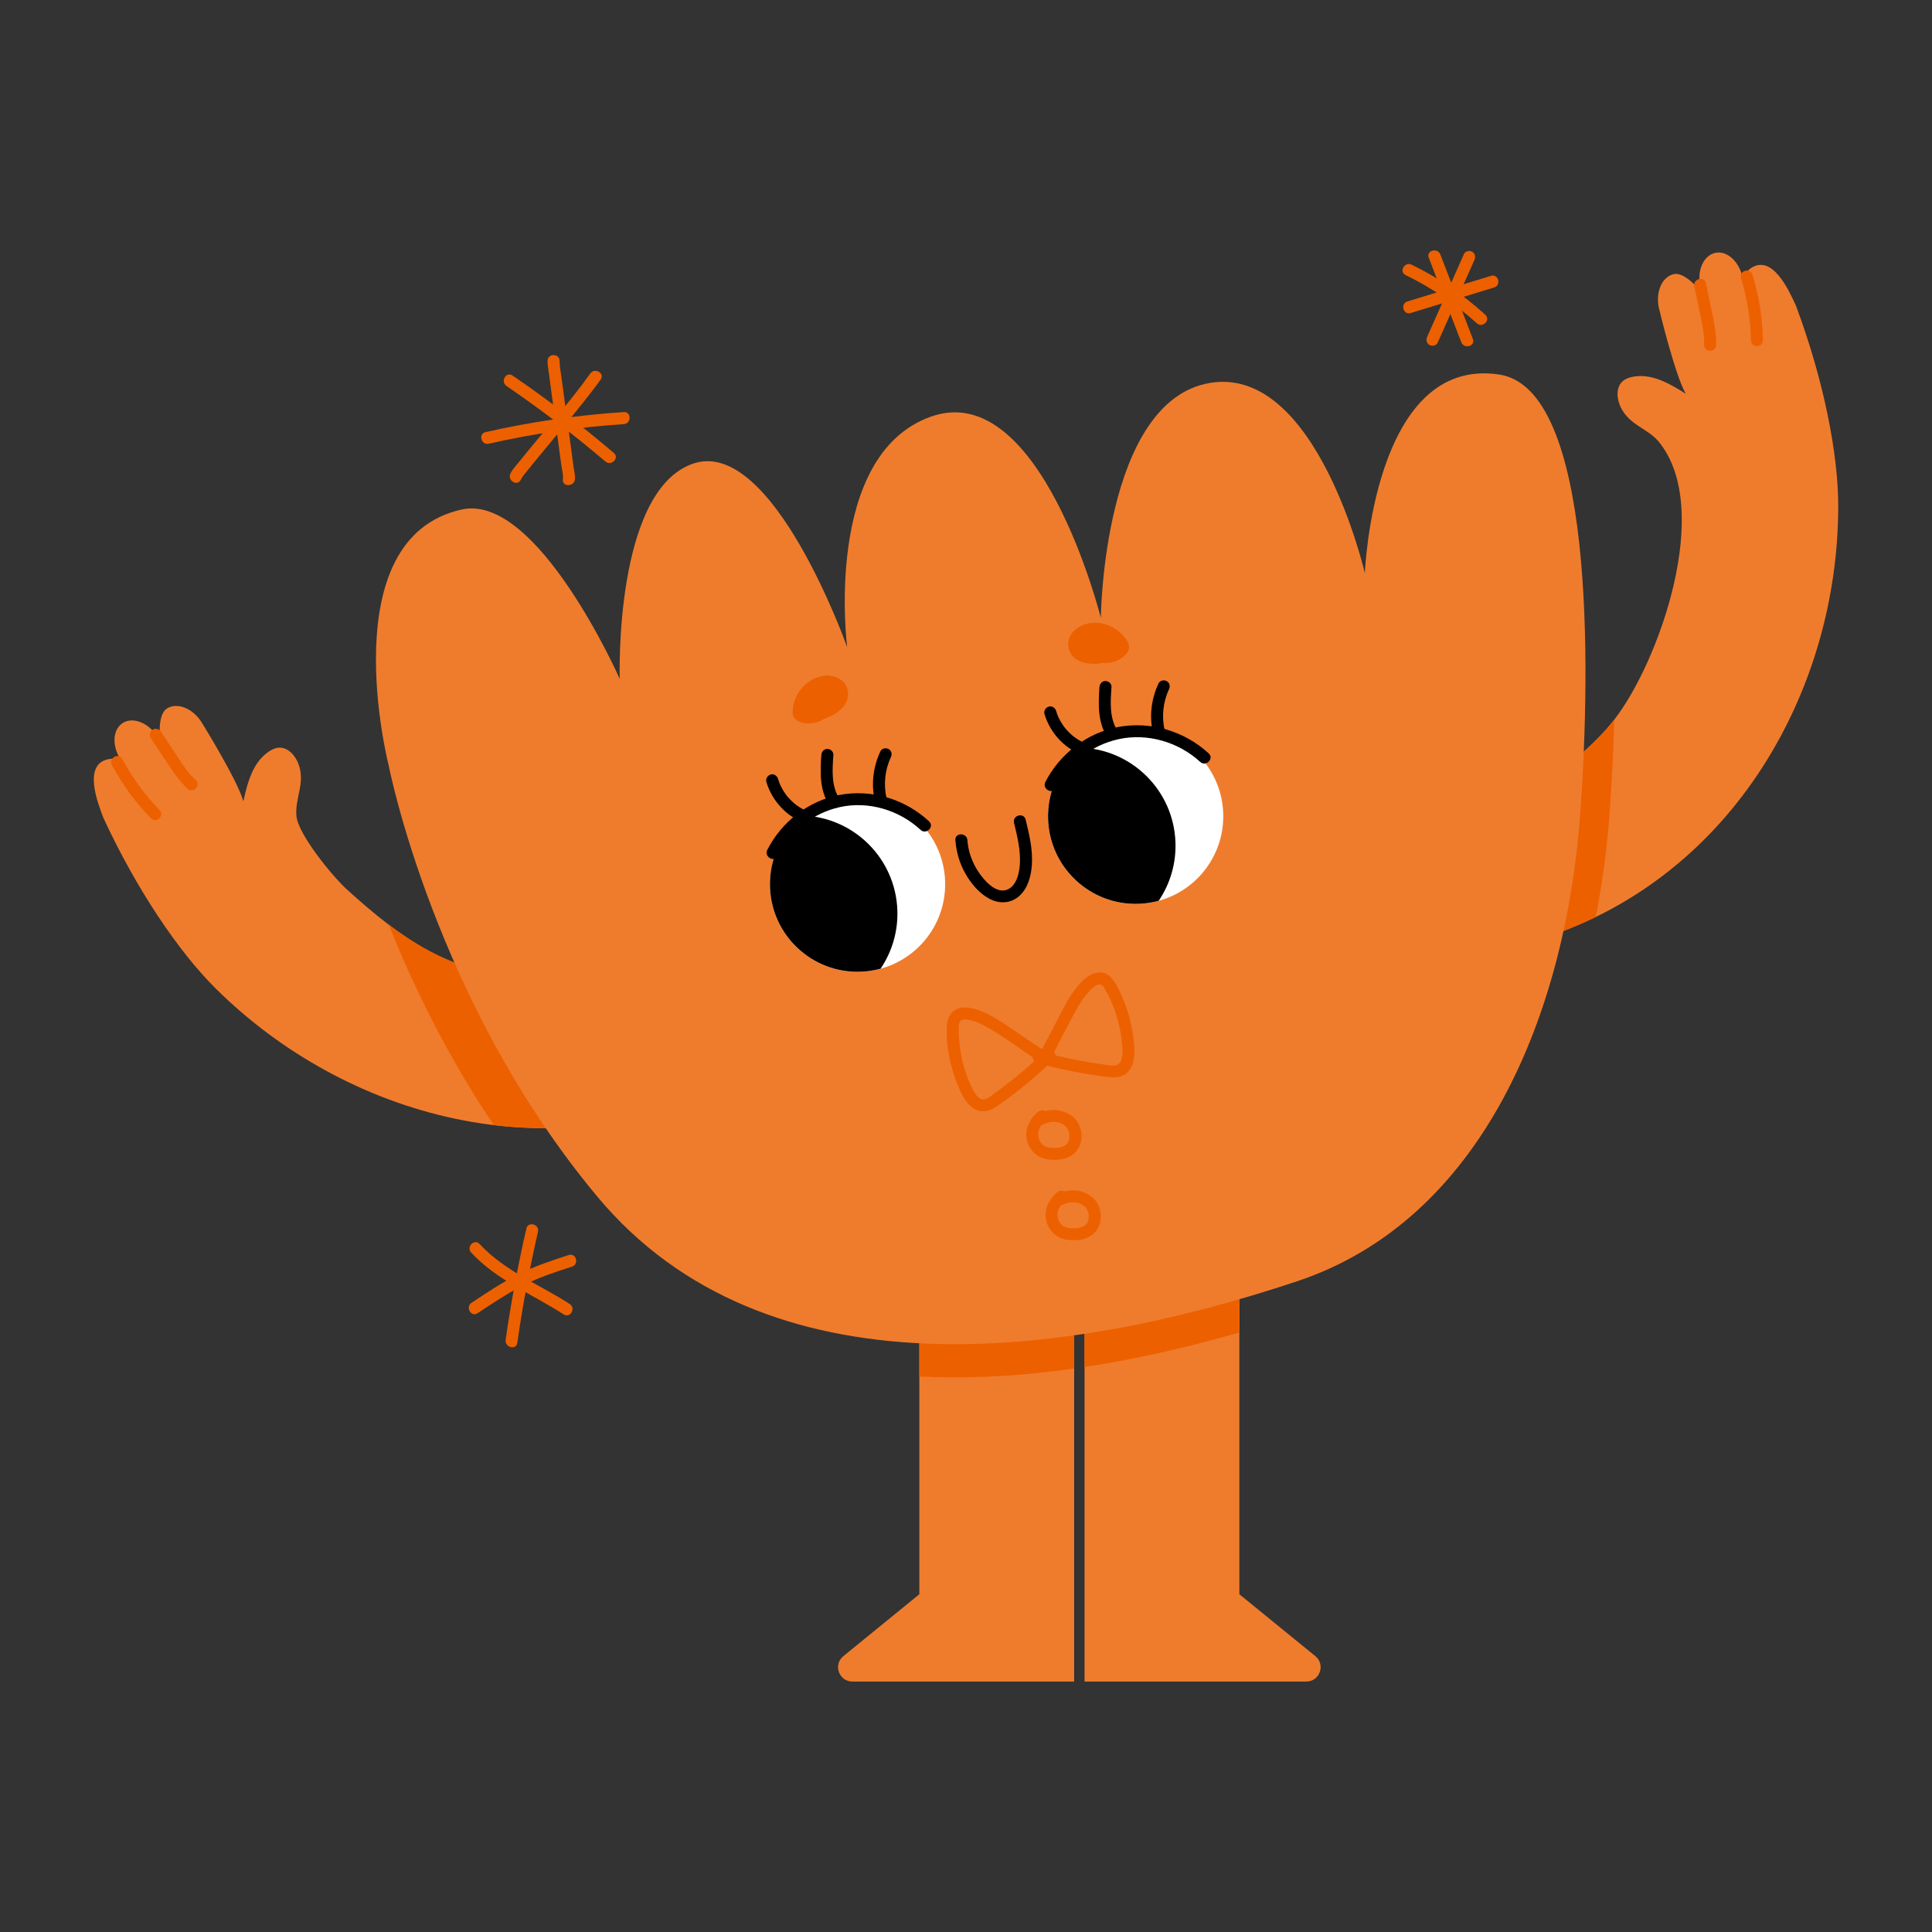 <?xml version="1.0" encoding="UTF-8"?>
<svg id="_图层_1" data-name="图层 1" xmlns="http://www.w3.org/2000/svg" width="1080" height="1080" version="1.1" xmlns:xlink="http://www.w3.org/1999/xlink" viewBox="0 0 1080 1080">
  <rect x="0" y="0" width="1080" height="1080" fill="#333333" stroke="none"/>
  <defs>
    <style>
      .cls-1 {
        fill: #000;
      }

      .cls-1, .cls-2, .cls-3, .cls-4, .cls-5 {
        stroke-width: 0px;
      }

      .cls-6 {
        clip-path: url(#clippath-2);
      }

      .cls-2 {
        fill: #ef7c2d;
      }

      .cls-3 {
        fill: none;
      }

      .cls-7 {
        clip-path: url(#clippath-1);
      }

      .cls-4 {
        fill: #ed6000;
      }

      .cls-8 {
        clip-path: url(#clippath);
      }

      .cls-5 {
        fill: #fff;
      }
    </style>
    <clipPath id="clippath">
      <path class="cls-3" d="M774.92,546.26c-1.38-1.61-1.8-3.83-2-5.97-1.67-17.62,1.77-44.35,11.12-59.78,43.4-18.51,94.87-47.75,118.68-78.66,24.56-31.88,55.09-117.17,24.7-154.72-6.27-7.75-16.57-9.31-21.48-19.58-2.25-4.71-2.77-11.25,1.39-14.66,1.38-1.13,3.09-1.75,4.81-2.14,10.75-2.42,21.12,3.6,30.21,9.37-6-10.4-14.92-47.44-15.07-48.18-1.86-8.99,1.94-17.37,8.48-18.73,6.54-1.35,15.77,10.57,15.77,10.57-.46-1.17-.84-2.4-1.11-3.71-1.86-8.99,1.94-17.37,8.48-18.73,6.54-1.35,13.35,4.84,15.21,13.83.21,1.02.34,2.03.41,3.03.1-3.34,1.37-6.26,3.82-8.02,12.45-8.9,21.9,12.71,25.58,20.63,15.71,42.09,23.64,83.23,23.66,111.94.07,102.82-58.62,206.63-163.64,241.25-15.69,5.17-29.83,4.91-41.87,12.23-4.06,2.47-7.87,5.8-11.43,10.49-7.5,9.89-20.06,5.4-29.76,2.59-2.18-.63-4.48-1.36-5.94-3.07Z"/>
    </clipPath>
    <clipPath id="clippath-1">
      <path class="cls-3" d="M485.57,558.53c-.17-2.11-1.46-3.97-2.83-5.62-11.35-13.58-32.75-29.96-50.29-34.17-43.69,17.81-100.69,33.79-139.4,28.96-43-5.37-67.59-21.85-99.19-50.52-7.49-6.8-26.96-30.27-28.13-40.83-1.09-9.91,5.05-18.32,1.21-29.04-1.76-4.91-6.04-9.88-11.39-9.33-1.77.18-3.42.96-4.9,1.91-9.29,5.94-12.31,17.53-14.6,28.05-3.17-11.58-23.2-43.99-23.62-44.61-5.08-7.65-13.71-10.85-19.27-7.15-5.56,3.7-3.59,18.64-3.59,18.64-.51-1.15-1.11-2.29-1.85-3.4-5.08-7.65-13.71-10.85-19.27-7.15-5.56,3.7-5.96,12.89-.88,20.54.58.87,1.2,1.67,1.86,2.42-2.44-2.28-5.41-3.44-8.39-2.93-15.08,2.58-6.38,24.5-3.34,32.69,18.85,40.78,42.49,75.37,62.87,95.59,73,72.41,188.05,103.78,286.56,53.54,14.72-7.51,24.48-17.74,38.16-21.14,4.61-1.14,9.66-1.51,15.49-.74,12.3,1.63,17.96-10.45,22.79-19.32,1.09-2,2.19-4.13,2-6.38Z"/>
    </clipPath>
    <clipPath id="clippath-2">
      <path class="cls-3" d="M600.46,657.09v282.91h-123.95c-7.53,0-10.9-9.45-5.06-14.21l42.47-34.6v-179.73l86.54-54.36ZM606.27,657.09v282.91h123.95c7.53,0,10.9-9.45,5.06-14.21l-42.47-34.6v-179.73l-86.54-54.36Z"/>
    </clipPath>
  </defs>
  <g>
    <path class="cls-2" d="M774.92,546.26c-1.38-1.61-1.8-3.83-2-5.97-1.67-17.62,1.77-44.35,11.12-59.78,43.4-18.51,94.87-47.75,118.68-78.66,24.56-31.88,55.09-117.17,24.7-154.72-6.27-7.75-16.57-9.31-21.48-19.58-2.25-4.71-2.77-11.25,1.39-14.66,1.38-1.13,3.09-1.75,4.81-2.14,10.75-2.42,21.12,3.6,30.21,9.37-6-10.4-14.92-47.44-15.07-48.18-1.86-8.99,1.94-17.37,8.48-18.73,6.54-1.35,15.77,10.57,15.77,10.57-.46-1.17-.84-2.4-1.11-3.71-1.86-8.99,1.94-17.37,8.48-18.73,6.54-1.35,13.35,4.84,15.21,13.83.21,1.02.34,2.03.41,3.03.1-3.34,1.37-6.26,3.82-8.02,12.45-8.9,21.9,12.71,25.58,20.63,15.71,42.09,23.64,83.23,23.66,111.94.07,102.82-58.62,206.63-163.64,241.25-15.69,5.17-29.83,4.91-41.87,12.23-4.06,2.47-7.87,5.8-11.43,10.49-7.5,9.89-20.06,5.4-29.76,2.59-2.18-.63-4.48-1.36-5.94-3.07Z"/>
    <path class="cls-4" d="M947.13,160.07c1.31,6.26,2.65,12.51,3.94,18.77,1.03,4.98,1.63,8.98,1.55,14.03-.07,4.33,6.65,4.33,6.73,0,.09-5.19-.62-10.11-1.66-15.19-1.32-6.47-2.71-12.93-4.07-19.4-.89-4.23-7.37-2.44-6.49,1.79h0Z"/>
    <path class="cls-4" d="M973.21,155.39c3.43,11.36,5.38,22.96,5.54,34.84.06,4.32,6.78,4.34,6.73,0-.17-12.44-2.19-24.72-5.78-36.62-1.25-4.13-7.74-2.37-6.49,1.79h0Z"/>
  </g>
  <g class="cls-8">
    <path class="cls-4" d="M233.69,427.82s25.55,131.99,116.69,241.15c94.05,112.64,261.82,90.4,391.14,47.27,103.5-34.52,150.07-149.21,158.24-261.18,6.17-84.56,7.43-237.65-45.17-245.68-70.5-10.76-75.2,111.02-75.2,111.02,0,0-26.92-116.44-86.66-106.33-59.74,10.1-60.93,131.3-60.93,131.3,0,0-33.55-134.22-94.93-112.49-60.64,21.46-46.87,128.92-46.87,128.92,0,0-41.6-117.73-86.04-102.66-44.44,15.08-41.09,120.38-41.09,120.38,0,0-45.97-104.06-88.31-94.71-73.17,16.16-40.87,143.03-40.87,143.03Z"/>
  </g>
  <g>
    <path class="cls-2" d="M485.57,558.53c-.17-2.11-1.46-3.97-2.83-5.62-11.35-13.58-32.75-29.96-50.29-34.17-43.69,17.81-100.69,33.79-139.4,28.96-43-5.37-67.59-21.85-99.19-50.52-7.49-6.8-26.96-30.27-28.13-40.83-1.09-9.91,5.05-18.32,1.21-29.04-1.76-4.91-6.04-9.88-11.39-9.33-1.77.18-3.42.96-4.9,1.91-9.29,5.94-12.31,17.53-14.6,28.05-3.17-11.58-23.2-43.99-23.62-44.61-5.08-7.65-13.71-10.85-19.27-7.15-5.56,3.7-3.59,18.64-3.59,18.64-.51-1.15-1.11-2.29-1.85-3.4-5.08-7.65-13.71-10.85-19.27-7.15-5.56,3.7-5.96,12.89-.88,20.54.58.87,1.2,1.67,1.86,2.42-2.44-2.28-5.41-3.44-8.39-2.93-15.08,2.58-6.38,24.5-3.34,32.69,18.85,40.78,42.49,75.37,62.87,95.59,73,72.41,188.05,103.78,286.56,53.54,14.72-7.51,24.48-17.74,38.16-21.14,4.61-1.14,9.66-1.51,15.49-.74,12.3,1.63,17.96-10.45,22.79-19.32,1.09-2,2.19-4.13,2-6.38Z"/>
    <path class="cls-4" d="M84.2,412.45c3.74,5.67,7.44,11.38,11.24,17.02,2.78,4.12,5.69,7.92,9.28,11.36,3.13,2.99,7.89-1.76,4.76-4.76-1.53-1.47-3.05-2.94-4.39-4.59-.6-.73.22.3-.13-.16-.13-.17-.26-.35-.39-.52-.33-.45-.65-.9-.97-1.35-.89-1.26-1.78-2.52-2.63-3.8-3.68-5.51-7.3-11.06-10.95-16.6-1-1.52-2.97-2.16-4.6-1.21-1.5.88-2.21,3.08-1.21,4.6h0Z"/>
    <path class="cls-4" d="M62.52,427.68c5.91,10.92,13.21,20.99,21.92,29.85,3.04,3.09,7.8-1.67,4.76-4.76-8.34-8.48-15.21-18.05-20.87-28.49-2.06-3.81-7.87-.42-5.81,3.39h0Z"/>
  </g>
  <g class="cls-7">
    <path class="cls-4" d="M189.44,427.82s25.55,131.99,116.69,241.15c94.05,112.64,261.82,90.4,391.14,47.27,103.5-34.52,150.07-149.21,158.24-261.18,6.17-84.56,7.43-237.65-45.17-245.68-70.5-10.76-75.2,111.02-75.2,111.02,0,0-26.92-116.44-86.66-106.33s-60.93,131.3-60.93,131.3c0,0-33.55-134.22-94.93-112.49-60.64,21.46-46.87,128.92-46.87,128.92,0,0-41.6-117.73-86.04-102.66-44.44,15.08-41.09,120.38-41.09,120.38,0,0-45.97-104.06-88.31-94.71-73.17,16.16-40.87,143.03-40.87,143.03Z"/>
  </g>
  <path class="cls-2" d="M600.46,657.09v282.91h-123.95c-7.53,0-10.9-9.45-5.06-14.21l42.47-34.6v-179.73l86.54-54.36Z"/>
  <path class="cls-2" d="M606.27,657.09v282.91h123.95c7.53,0,10.9-9.45,5.06-14.21l-42.47-34.6v-179.73l-86.54-54.36Z"/>
  <g class="cls-6">
    <path class="cls-4" d="M217.26,446.39s25.55,131.99,116.69,241.15c94.05,112.64,261.82,90.4,391.14,47.27,103.5-34.52,150.07-149.21,158.24-261.18,6.17-84.56,7.43-237.65-45.17-245.68-70.5-10.76-75.2,111.02-75.2,111.02,0,0-26.92-116.44-86.66-106.33-59.74,10.1-60.93,131.3-60.93,131.3,0,0-33.55-134.22-94.93-112.49-60.64,21.46-46.87,128.92-46.87,128.92,0,0-41.6-117.73-86.04-102.66-44.44,15.08-41.09,120.38-41.09,120.38,0,0-45.97-104.06-88.31-94.71-73.17,16.16-40.87,143.03-40.87,143.03Z"/>
  </g>
  <path class="cls-2" d="M217.26,427.82s25.55,131.99,116.69,241.15c94.05,112.64,261.82,90.4,391.14,47.27,103.5-34.52,150.07-149.21,158.24-261.18,6.17-84.56,7.43-237.65-45.17-245.68-70.5-10.76-75.2,111.02-75.2,111.02,0,0-26.92-116.44-86.66-106.33-59.74,10.1-60.93,131.3-60.93,131.3,0,0-33.55-134.22-94.93-112.49-60.64,21.46-46.87,128.92-46.87,128.92,0,0-41.6-117.73-86.04-102.66-44.44,15.08-41.09,120.38-41.09,120.38,0,0-45.97-104.06-88.31-94.71-73.17,16.16-40.87,143.03-40.87,143.03Z"/>
  <g>
    <path class="cls-4" d="M585,588.24c-5.49-3.71-10.98-7.41-16.47-11.12-4.98-3.36-9.88-6.95-15.23-9.7-4.49-2.31-9.92-4.61-15.08-4.17-5.65.49-8.56,4.59-8.91,9.99-.74,11.43,1.95,23.5,6.35,33.98,1.88,4.47,4.02,9.27,8.13,12.14,4.48,3.12,9.38,1.94,13.59-.97,11.24-7.77,21.79-16.65,31.65-26.1,3.13-3-1.63-7.75-4.76-4.76-7.21,6.91-14.77,13.47-22.73,19.52-1.85,1.4-3.71,2.78-5.6,4.14-1.63,1.17-3.74,3.17-5.82,3.39-3.62.38-5.9-4.69-7.14-7.31-4.12-8.71-6.46-18.38-6.92-28-.1-2.1-.27-4.34-.01-6.43.28-2.28,1.47-2.99,3.71-2.89,4.42.2,8.84,2.47,12.6,4.63,10.11,5.82,19.59,12.95,29.25,19.48,3.6,2.43,6.97-3.4,3.4-5.81h0Z"/>
    <path class="cls-4" d="M587.12,592.2c4.71-9.01,9.28-18.12,14.17-27.04,2.2-4.01,4.6-7.97,7.84-11.23,1.34-1.35,3.16-3.26,5.14-3.57,1.96-.31,2.87,1.61,3.7,3.07,4.72,8.32,7.77,17.76,8.94,27.25.47,3.79,1.22,8.49-.22,12.17-1.62,4.13-6.62,2.61-10.08,2.14-11.83-1.6-23.54-4.06-35.04-7.23-4.18-1.15-5.96,5.33-1.79,6.49,12.29,3.39,24.78,5.9,37.42,7.55,5.13.67,10.53,1.14,14.04-3.44,2.84-3.69,3.08-8.66,2.81-13.13-.71-11.71-3.92-23.21-9.4-33.59-2.36-4.47-5.66-8.91-11.38-7.92-5.29.92-9.43,5.61-12.51,9.68-3.75,4.96-6.49,10.59-9.36,16.08-3.37,6.44-6.74,12.89-10.11,19.33-2,3.83,3.8,7.24,5.81,3.39h0Z"/>
    <path class="cls-4" d="M580.95,621.05c-5.32,3.8-8.56,10.39-6.75,16.93.88,3.17,2.81,5.88,5.45,7.81,2.78,2.04,6.41,2.57,9.77,2.57,3.27,0,6.78-.57,9.55-2.4,2.5-1.65,4.27-4.09,5.09-6.97,1.49-5.24-.21-11.48-4.52-14.9-5.6-4.45-13.33-4.63-19.56-1.39-1.56.81-2.16,3.13-1.21,4.6,1.03,1.59,2.93,2.08,4.6,1.21.27-.14.54-.27.82-.4-.57.27.03-.01.18-.07.53-.2,1.06-.36,1.6-.5.5-.13,1-.22,1.5-.3-.64.1-.12.02.02,0,.41-.02.81-.06,1.22-.07.51,0,1.01.03,1.52.05.95.04-.4-.1.16,0,.25.05.5.08.74.14.49.1.97.24,1.45.39.08.03,1,.39.31.09.27.12.54.25.81.39.44.23.86.5,1.27.78.77.51-.4-.43.27.21.18.17.37.33.54.51.16.16.3.33.45.49.56.58-.17-.37.05.05.23.46.57.91.82,1.37.09.17.32.74.04.05.1.25.19.5.27.76.14.42.25.86.33,1.3.03.18.06.35.09.53-.14-.87-.02,0,0,.17.03.54,0,1.06-.02,1.59-.02.83.15-.46,0,.02-.06.21-.08.43-.13.64-.1.43-.24.83-.37,1.25-.26.8.35-.57-.07.15-.09.15-.16.31-.24.45-.13.22-.28.44-.42.65-.4.61.37-.33-.12.13-.19.17-.38.37-.55.55-.56.6.42-.24-.07.08-.52.34-1.04.68-1.61.93.15-.06.49-.17-.14.04-.32.11-.65.21-.98.3-.22.06-.44.11-.67.16-.22.05-.45.09-.68.13.33-.03.28-.03-.13.02-2.56.24-4.84.22-7.01-.58.43.16-.47-.23-.44-.21-.18-.1-.36-.2-.53-.31-.06-.04-.86-.63-.32-.19-.2-.16-.39-.33-.58-.51-.19-.18-.37-.36-.54-.55.03.03-.59-.75-.32-.38.27.38-.29-.46-.27-.42-.19-.31-.37-.62-.53-.95-.07-.14-.32-.76-.1-.19-.13-.34-.24-.68-.34-1.03-.07-.25-.12-.51-.18-.76-.07-.4-.08-.41-.02-.03-.02-.15-.03-.31-.04-.46-.02-.26-.03-.52-.03-.78,0-.12.06-1.16.03-.82-.04.49.09-.52.09-.49.07-.36.17-.72.27-1.07.08-.25.17-.5.25-.75.14-.37.15-.39.03-.07.07-.14.14-.29.21-.43.29-.57.63-1.11.99-1.63.34-.49-.51.55.16-.2.25-.28.49-.56.76-.82.19-.19.38-.37.58-.55.16-.14.32-.28.49-.41-.26.2-.23.18.08-.05,1.43-1.02,2.25-2.98,1.21-4.6-.91-1.42-3.07-2.3-4.6-1.21h0Z"/>
    <path class="cls-4" d="M591.73,665.98c-5.32,3.8-8.56,10.39-6.75,16.93.88,3.17,2.81,5.88,5.45,7.81,2.78,2.04,6.41,2.57,9.77,2.57,3.27,0,6.78-.57,9.55-2.4,2.5-1.65,4.27-4.09,5.09-6.97,1.49-5.24-.21-11.48-4.52-14.9-5.59-4.45-13.33-4.63-19.56-1.39-1.56.81-2.16,3.13-1.21,4.6,1.03,1.59,2.93,2.08,4.6,1.21.27-.14.54-.27.82-.4-.57.27.03-.01.18-.07.53-.2,1.06-.36,1.6-.5.5-.13,1-.22,1.5-.3-.64.1-.12.02.02,0,.41-.02.81-.06,1.22-.07.51,0,1.01.03,1.52.05.95.04-.4-.1.16,0,.25.05.5.08.74.14.49.1.97.24,1.45.39.08.03,1,.38.31.09.27.12.54.25.81.39.44.23.86.5,1.27.78.77.51-.4-.43.27.22.18.17.37.33.54.5.16.16.3.33.45.49.56.58-.17-.37.05.05.23.46.57.91.82,1.37.09.17.32.74.04.05.1.25.19.5.27.75.14.42.25.86.33,1.3.03.17.06.35.09.53-.14-.87-.02.01-.01.17.03.54,0,1.06-.02,1.59-.02.83.15-.46,0,.02-.06.21-.08.44-.13.64-.1.43-.24.83-.37,1.25-.26.8.35-.57-.07.15-.09.15-.16.31-.24.46-.13.22-.28.44-.42.65-.4.61.37-.33-.12.13-.19.17-.38.37-.55.56-.56.6.42-.24-.07.08-.52.34-1.04.68-1.61.93.14-.06.49-.17-.14.04-.32.11-.65.21-.98.3-.22.06-.44.11-.67.16-.22.05-.45.09-.68.13.33-.04.28-.03-.13.02-2.56.24-4.84.22-7.01-.58.43.16-.47-.23-.44-.21-.18-.1-.36-.2-.53-.31-.06-.04-.86-.63-.32-.19-.2-.16-.39-.33-.58-.51-.19-.18-.36-.36-.54-.55.03.03-.59-.75-.32-.38.27.38-.29-.46-.27-.42-.19-.31-.37-.62-.53-.95-.07-.14-.32-.77-.1-.19-.13-.34-.24-.68-.34-1.03-.07-.25-.12-.5-.18-.76-.07-.4-.08-.41-.03-.03-.02-.15-.03-.31-.04-.46-.02-.26-.03-.52-.03-.78,0-.12.06-1.16.03-.82-.04.49.09-.52.09-.49.07-.36.17-.72.27-1.07.08-.25.17-.5.25-.75.14-.37.15-.39.03-.07.07-.14.14-.29.21-.43.29-.57.63-1.11.99-1.63.34-.49-.51.55.16-.2.25-.28.49-.56.76-.82.19-.19.38-.37.58-.55.16-.14.32-.28.49-.41-.26.2-.23.18.08-.05,1.43-1.02,2.25-2.98,1.21-4.6-.91-1.42-3.07-2.3-4.6-1.21h0Z"/>
  </g>
  <g>
    <path class="cls-5" d="M528.32,492.51c.97,27.03-20.16,49.73-47.19,50.7-27.03.97-49.73-20.16-50.7-47.19-.97-27.03,20.16-49.73,47.19-50.7,27.03-.97,49.73,20.16,50.7,47.19Z"/>
    <path class="cls-1" d="M448.94,455.89c-11.76,9.35-19.09,23.96-18.51,40.12.97,27.03,23.67,48.16,50.7,47.19,3.84-.14,7.56-.73,11.12-1.7,6.3-9.31,9.81-20.62,9.38-32.7-1.04-28.92-24.24-51.79-52.69-52.91Z"/>
    <path class="cls-1" d="M434.72,478.48c6.97-13.77,19.72-24.03,34.87-27.33,15.99-3.48,33.11,1.7,45.01,12.75,3.17,2.94,7.94-1.8,4.76-4.76-13.44-12.47-32.24-18.2-50.32-14.73-17.21,3.31-32.25,15.12-40.12,30.68-1.95,3.85,3.85,7.26,5.81,3.4h0Z"/>
    <path class="cls-1" d="M428.41,437.1c2.78,9.36,9.54,17.49,18.38,21.72,1.58.76,3.71.49,4.6-1.21.79-1.5.49-3.79-1.21-4.6-1.96-.94-3.83-2.06-5.56-3.39.38.29.06.04-.13-.12-.19-.16-.38-.31-.57-.48-.41-.35-.82-.72-1.21-1.09-.79-.75-1.54-1.54-2.25-2.36-.16-.19-.32-.38-.48-.57-.04-.05-.65-.81-.21-.25-.3-.39-.59-.79-.87-1.2-.62-.89-1.19-1.82-1.72-2.77-.24-.43-.47-.87-.69-1.31-.13-.27-.26-.53-.38-.8-.03-.06-.41-.96-.13-.28-.41-1.01-.77-2.03-1.08-3.08-.5-1.68-2.38-2.92-4.14-2.35-1.7.55-2.89,2.33-2.35,4.14h0Z"/>
    <path class="cls-1" d="M459.14,421.99c-.68,9.48-1.04,19.81,4.42,28.09,1,1.51,2.97,2.16,4.6,1.21,1.5-.88,2.21-3.08,1.21-4.6-4.78-7.24-4.1-16.31-3.5-24.69.13-1.81-1.64-3.36-3.36-3.36-1.93,0-3.23,1.54-3.36,3.36h0Z"/>
    <path class="cls-1" d="M492.18,419.93c-4.15,8.78-5.27,18.6-3.08,28.08.41,1.77,2.44,2.82,4.14,2.35,1.82-.5,2.76-2.36,2.35-4.14-1.75-7.6-.95-15.79,2.4-22.89.78-1.64.46-3.63-1.21-4.6-1.46-.86-3.82-.44-4.6,1.21h0Z"/>
    <path class="cls-5" d="M683.78,454.55c.97,27.03-20.16,49.73-47.19,50.7-27.03.97-49.73-20.16-50.7-47.19-.97-27.03,20.16-49.73,47.19-50.7,27.03-.97,49.73,20.16,50.7,47.19Z"/>
    <path class="cls-1" d="M604.4,417.93c-11.76,9.34-19.09,23.96-18.51,40.12.97,27.03,23.67,48.16,50.7,47.19,3.84-.14,7.56-.73,11.12-1.7,6.3-9.31,9.81-20.62,9.38-32.7-1.04-28.92-24.24-51.79-52.69-52.91Z"/>
    <path class="cls-1" d="M590.18,440.52c7.07-13.83,20.01-24.05,35.25-27.35,16.11-3.48,33.42,1.64,45.48,12.73,3.18,2.93,7.95-1.82,4.76-4.76-13.6-12.5-32.57-18.18-50.79-14.71-17.31,3.3-32.53,15.07-40.51,30.69-1.97,3.85,3.83,7.25,5.81,3.39h0Z"/>
    <path class="cls-1" d="M583.87,399.14c2.78,9.36,9.54,17.49,18.38,21.72,1.58.76,3.71.49,4.6-1.21.79-1.5.49-3.79-1.21-4.6-1.96-.94-3.83-2.06-5.56-3.39.38.29.06.04-.13-.12-.19-.16-.38-.31-.57-.48-.41-.35-.82-.72-1.21-1.09-.79-.75-1.54-1.54-2.25-2.36-.16-.19-.32-.38-.48-.57-.04-.05-.65-.81-.21-.25-.3-.39-.59-.79-.87-1.2-.62-.89-1.19-1.82-1.72-2.77-.24-.43-.47-.87-.69-1.31-.13-.27-.26-.53-.38-.8-.03-.06-.41-.96-.13-.28-.41-1.01-.77-2.03-1.08-3.08-.5-1.68-2.38-2.92-4.14-2.35-1.71.55-2.89,2.33-2.35,4.14h0Z"/>
    <path class="cls-1" d="M614.61,384.03c-.68,9.48-1.04,19.81,4.42,28.09,1,1.51,2.97,2.16,4.6,1.21,1.5-.88,2.21-3.08,1.21-4.6-4.78-7.24-4.1-16.31-3.5-24.69.13-1.81-1.64-3.36-3.36-3.36-1.93,0-3.23,1.54-3.36,3.36h0Z"/>
    <path class="cls-1" d="M647.65,381.97c-4.15,8.78-5.27,18.6-3.08,28.08.41,1.77,2.44,2.82,4.14,2.35,1.82-.5,2.76-2.36,2.35-4.14-1.75-7.6-.95-15.79,2.4-22.89.78-1.64.46-3.63-1.21-4.6-1.46-.86-3.82-.44-4.6,1.21h0Z"/>
    <g>
      <path class="cls-4" d="M447.5,403.75c4.28,1.48,9.38.52,13.21-1.9,2.62-.86,5.12-2.05,7.34-3.68,2.3-1.7,4.31-3.75,5.35-6.46,1.12-2.96.98-6.2-.71-8.94-2.46-3.98-7.69-5.65-12.16-5.01-4.59.66-8.82,3-11.93,6.44-3.52,3.9-5.47,8.87-5.55,14.11-.04,2.74,2.11,4.62,4.46,5.44Z"/>
      <path class="cls-4" d="M599.38,366.52c1.56,1.98,4.08,3.3,6.5,3.89,3.57.88,7.24.85,10.82.2,4.53.29,9.49-1.3,12.54-4.67.88-.97,1.51-1.9,1.76-3.21.24-1.21.16-2.6-.46-3.7-4.43-7.8-13.99-12.59-22.9-10.38-4.43,1.09-8.85,4.18-10.15,8.76-.92,3.24-.17,6.49,1.9,9.11Z"/>
    </g>
    <path class="cls-1" d="M534.07,469.64c.47,6.47,2.25,12.73,5.42,18.41,3.08,5.53,7.61,11.04,13.21,14.16,5.73,3.2,12.43,3.02,17.33-1.58,4.63-4.35,6.34-10.9,6.78-17.02.62-8.58-1.45-17.15-3.47-25.43-1.02-4.2-7.51-2.42-6.49,1.79,1.85,7.61,3.75,15.35,3.25,23.25-.32,5.07-2.02,12.61-7.67,14.3-6.08,1.82-12.24-5.41-15.23-9.77-3.68-5.37-5.95-11.61-6.42-18.11-.31-4.29-7.04-4.33-6.73,0h0Z"/>
  </g>
  <g>
    <path class="cls-4" d="M306.08,201.75c0,2.56.53,5.19.86,7.72.68,5.33,1.4,10.65,2.13,15.97,1.55,11.39,3.16,22.78,4.65,34.18.33,2.56,1.28,5.77.95,8.37-.53,4.29,6.2,4.25,6.73,0,.26-2.11-.48-4.71-.75-6.79-.67-5.17-1.37-10.34-2.08-15.5-1.57-11.52-3.19-23.04-4.69-34.57-.4-3.07-1.07-6.28-1.07-9.39,0-4.33-6.73-4.34-6.73,0h0Z"/>
    <path class="cls-4" d="M329.97,208.78c-12.13,17.07-26.37,32.6-39.43,48.95-1.76,2.2-4,4.48-5.22,7.05-1.84,3.89,3.95,7.31,5.81,3.39.99-2.09,2.43-3.51,3.75-5.17,2.85-3.58,5.76-7.1,8.68-10.63,7.42-8.98,14.9-17.92,22.16-27.04,3.44-4.32,6.86-8.67,10.06-13.17,2.51-3.54-3.32-6.9-5.81-3.39h0Z"/>
    <path class="cls-4" d="M283.12,215.75c19.16,13.11,37.62,27.2,55.3,42.24,3.28,2.79,8.06-1.95,4.76-4.76-18.12-15.41-37.03-29.87-56.66-43.3-3.58-2.45-6.95,3.38-3.4,5.81h0Z"/>
    <path class="cls-4" d="M273.21,248.04c24.85-5.64,50.07-9.3,75.5-10.95,4.3-.28,4.33-7.01,0-6.73-26.01,1.69-51.86,5.43-77.28,11.19-4.22.96-2.43,7.44,1.79,6.49h0Z"/>
  </g>
  <g>
    <path class="cls-4" d="M785.72,153.76c14.49,7.06,27.91,16.09,39.82,26.95,3.19,2.91,7.97-1.83,4.76-4.76-12.33-11.23-26.19-20.69-41.18-28-3.88-1.89-7.29,3.91-3.39,5.81h0Z"/>
    <path class="cls-4" d="M818.39,141.95c-6.85,15.42-13.7,30.85-20.56,46.27-.74,1.67-.47,3.6,1.21,4.6,1.42.85,3.87.45,4.6-1.21,6.85-15.42,13.7-30.85,20.56-46.27.74-1.67.47-3.6-1.21-4.6-1.42-.85-3.87-.45-4.6,1.21h0Z"/>
    <path class="cls-4" d="M798.68,144.05c6.06,15.75,12.12,31.5,18.18,47.25,1.54,4,8.04,2.26,6.49-1.79-6.06-15.75-12.12-31.5-18.18-47.25-1.54-4-8.04-2.26-6.49,1.79h0Z"/>
    <path class="cls-4" d="M788.57,174.99c15.56-4.77,31.12-9.53,46.68-14.3,4.13-1.26,2.37-7.76-1.79-6.49-15.56,4.77-31.12,9.53-46.68,14.3-4.13,1.26-2.37,7.76,1.79,6.49h0Z"/>
  </g>
  <g>
    <path class="cls-4" d="M263.37,700.18c14.31,15.52,34.33,23.32,51.73,34.59,3.65,2.36,7.02-3.46,3.4-5.81-16.91-10.94-36.48-18.47-50.37-33.54-2.94-3.19-7.69,1.58-4.76,4.76h0Z"/>
    <path class="cls-4" d="M294.24,686.77c-4.71,20.56-8.57,41.29-11.58,62.17-.61,4.23,5.87,6.06,6.49,1.79,3.01-20.87,6.87-41.61,11.58-62.17.96-4.21-5.52-6.01-6.49-1.79h0Z"/>
    <path class="cls-4" d="M266.97,734.09c8.19-5.45,16.4-10.92,25.17-15.41,8.82-4.52,18.2-7.6,27.61-10.64,4.1-1.33,2.35-7.82-1.79-6.49-9.63,3.12-19.25,6.31-28.32,10.87-9.1,4.57-17.59,10.23-26.06,15.86-3.59,2.39-.22,8.22,3.39,5.81h0Z"/>
  </g>
</svg>